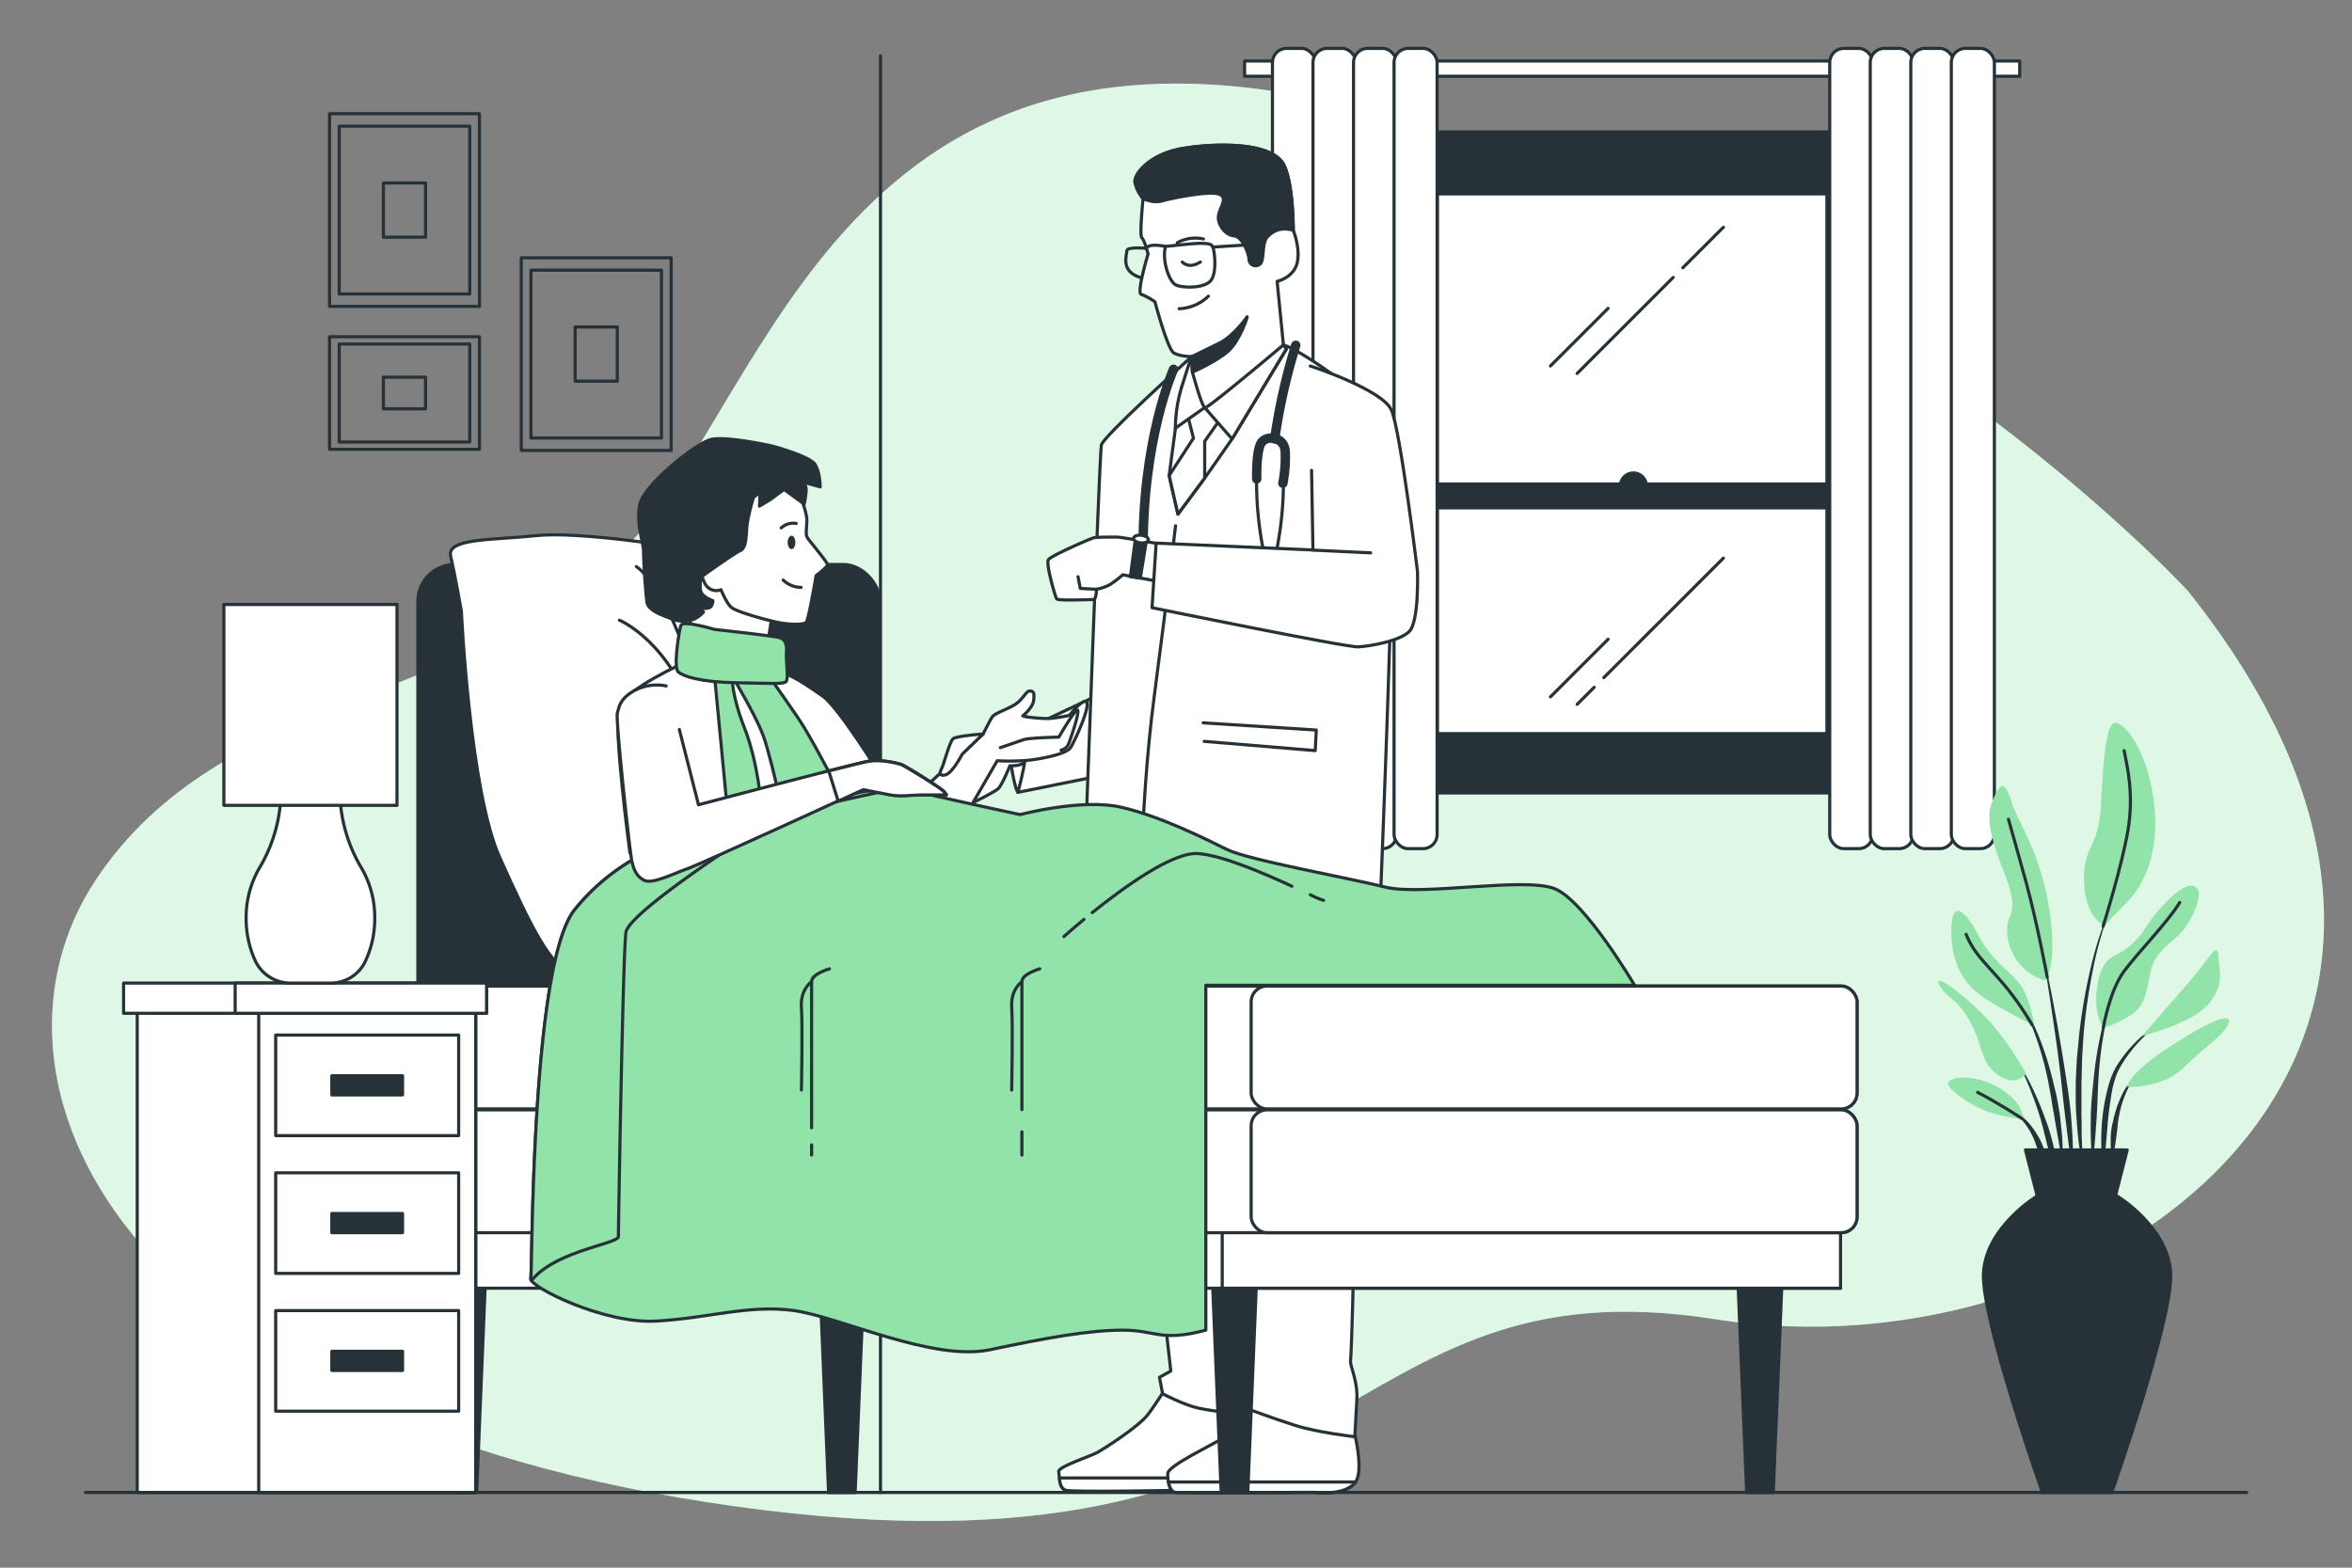 <svg xmlns="http://www.w3.org/2000/svg" viewBox="0 0 750 500"><rect x="0" y="0" width="750" height="500" fill="#808080" stroke="none"/><g id="background-simple"><path d="M697.69,188.52S592.19,73.21,431.09,34,246.27,123.15,200.47,173.8s-129.22,45-170.11,107.13,4.09,171.74,204.45,199.55,188.1-79.33,312.4-59.7S814.64,334.91,697.69,188.52Z" style="fill:#92E3A9"></path><path d="M697.69,188.52S592.19,73.21,431.09,34,246.27,123.15,200.47,173.8s-129.22,45-170.11,107.13,4.09,171.74,204.45,199.55,188.1-79.33,312.4-59.7S814.64,334.91,697.69,188.52Z" style="fill:#fff;opacity:0.7"></path></g><g id="Wall"><line x1="280.77" y1="17.81" x2="280.77" y2="476.01" style="fill:none;stroke:#263238;stroke-linecap:round;stroke-linejoin:round"></line></g><g id="Window"><rect x="451.8" y="53.39" width="137.31" height="189.01" style="fill:#263238;stroke:#263238;stroke-linecap:round;stroke-linejoin:round"></rect><rect x="458.34" y="61.83" width="124.23" height="172.15" style="fill:#fff;stroke:#263238;stroke-linecap:round;stroke-linejoin:round"></rect><line x1="533.55" y1="88.48" x2="502.91" y2="119.11" style="fill:none;stroke:#263238;stroke-linecap:round;stroke-linejoin:round"></line><line x1="549.55" y1="72.48" x2="536.61" y2="85.41" style="fill:none;stroke:#263238;stroke-linecap:round;stroke-linejoin:round"></line><line x1="512.78" y1="98.35" x2="494.4" y2="116.73" style="fill:none;stroke:#263238;stroke-linecap:round;stroke-linejoin:round"></line><line x1="508.36" y1="219.2" x2="502.91" y2="224.64" style="fill:none;stroke:#263238;stroke-linecap:round;stroke-linejoin:round"></line><line x1="549.55" y1="178.01" x2="511.42" y2="216.13" style="fill:none;stroke:#263238;stroke-linecap:round;stroke-linejoin:round"></line><line x1="512.78" y1="203.88" x2="494.4" y2="222.26" style="fill:none;stroke:#263238;stroke-linecap:round;stroke-linejoin:round"></line><path d="M525,155a4.15,4.15,0,1,0-4.15,4.15A4.15,4.15,0,0,0,525,155Z" style="fill:#263238;stroke:#263238;stroke-linecap:round;stroke-linejoin:round"></path><rect x="458.34" y="154.36" width="124.23" height="7.62" style="fill:#263238;stroke:#263238;stroke-linecap:round;stroke-linejoin:round"></rect><rect x="448.57" y="42.09" width="144.58" height="16.15" style="fill:#263238;stroke:#263238;stroke-linecap:round;stroke-linejoin:round"></rect><rect x="448.57" y="236.75" width="144.58" height="16.15" style="fill:#263238;stroke:#263238;stroke-linecap:round;stroke-linejoin:round"></rect><rect x="396.87" y="19.47" width="247.17" height="4.85" style="fill:#fff;stroke:#263238;stroke-linecap:round;stroke-linejoin:round"></rect><rect x="405.76" y="15.43" width="13.73" height="255.24" rx="4.49" style="fill:#fff;stroke:#263238;stroke-linecap:round;stroke-linejoin:round"></rect><rect x="418.68" y="15.43" width="13.73" height="255.24" rx="4.49" style="fill:#fff;stroke:#263238;stroke-linecap:round;stroke-linejoin:round"></rect><rect x="431.61" y="15.43" width="13.73" height="255.24" rx="4.49" style="fill:#fff;stroke:#263238;stroke-linecap:round;stroke-linejoin:round"></rect><rect x="444.53" y="15.43" width="13.73" height="255.24" rx="4.49" style="fill:#fff;stroke:#263238;stroke-linecap:round;stroke-linejoin:round"></rect><rect x="583.46" y="15.43" width="13.73" height="255.24" rx="4.49" style="fill:#fff;stroke:#263238;stroke-linecap:round;stroke-linejoin:round"></rect><rect x="596.38" y="15.43" width="13.73" height="255.24" rx="4.49" style="fill:#fff;stroke:#263238;stroke-linecap:round;stroke-linejoin:round"></rect><rect x="609.31" y="15.43" width="13.73" height="255.24" rx="4.49" style="fill:#fff;stroke:#263238;stroke-linecap:round;stroke-linejoin:round"></rect><rect x="622.23" y="15.43" width="13.73" height="255.24" rx="4.49" style="fill:#fff;stroke:#263238;stroke-linecap:round;stroke-linejoin:round"></rect></g><g id="Plant"><path d="M673,289.64h0a.09.09,0,0,0-.17-.07,120.7,120.7,0,0,0-6.32,19.83A182.7,182.7,0,0,0,663,330l-.5,5.19c-.08.87-.17,1.73-.23,2.6l-.14,2.61c-.08,1.74-.19,3.48-.23,5.22l0,5.22.06,2.61c0,.87.1,1.73.16,2.6.13,1.74.24,3.47.4,5.21.33,3.46.85,6.9,1.39,10.33a.09.09,0,0,0,.09.08.1.1,0,0,0,.09-.1h0c0-1.74-.08-3.47-.12-5.2s-.2-3.46-.18-5.19,0-3.46-.06-5.18l0-2.59,0-2.59,0-5.17.14-5.17.06-2.59c0-.86.1-1.72.14-2.58l.32-5.17a184.43,184.43,0,0,1,2.93-20.51A119.05,119.05,0,0,1,673,289.64Z" style="fill:#263238"></path><path d="M673.74,316.69a.09.09,0,0,0-.06-.11.08.08,0,0,0-.11.05,119.41,119.41,0,0,0-5.86,26.65c-.46,4.53-1,9.06-1,13.61a113.16,113.16,0,0,0,.48,13.65.11.11,0,0,0,.09.09.1.1,0,0,0,.1-.09c.52-4.53.84-9.05,1.16-13.57s.36-9.05.66-13.57A119.76,119.76,0,0,1,670.78,330,123.15,123.15,0,0,1,673.74,316.69Z" style="fill:#263238"></path><path d="M688.74,326.21a.1.1,0,0,0-.13,0,46.15,46.15,0,0,0-10,8.74,40.8,40.8,0,0,0-3.92,5.46l-.8,1.52-.64,1.58c-.22.52-.38,1.06-.55,1.6s-.34,1.08-.48,1.62a64.17,64.17,0,0,0-2.08,13.23,76,76,0,0,0,.5,13.32.08.08,0,0,0,.08.08.08.08,0,0,0,.1-.08l1.14-13.19a117.43,117.43,0,0,1,1.68-13c.11-.53.27-1.05.4-1.57a15.63,15.63,0,0,1,.46-1.56l.54-1.52.69-1.44a38.93,38.93,0,0,1,3.59-5.46,45,45,0,0,1,9.42-9.16h0A.1.1,0,0,0,688.74,326.21Z" style="fill:#263238"></path><path d="M681.48,343.16a14.53,14.53,0,0,0-4.56,5.48,32.24,32.24,0,0,0-2.56,6.71,17.91,17.91,0,0,0-.44,1.75l-.42,1.75a30.63,30.63,0,0,0-.44,3.56c0,1.2,0,2.4,0,3.59a33,33,0,0,0,.47,3.56s0,.07.07.07a.09.09,0,0,0,.11-.07,33.67,33.67,0,0,0,.64-3.51c.18-1.16.36-2.31.5-3.47s.32-2.29.41-3.45.25-2.31.5-3.44a31.42,31.42,0,0,1,2-6.66,14.84,14.84,0,0,1,3.83-5.72h0a.09.09,0,0,0,0-.12A.08.08,0,0,0,681.48,343.16Z" style="fill:#263238"></path><path d="M660.44,356.37c-.49-5.86-1.46-11.65-2.37-17.45s-1.92-11.57-3-17.34-2.25-11.51-3.49-17.24a.1.1,0,0,0-.11-.07.09.09,0,0,0-.07.11q1.5,8.65,2.76,17.35c.88,5.79,1.71,11.59,2.44,17.4s1.28,11.63,2,17.43L660.77,374a.08.08,0,0,0,.08.08.08.08,0,0,0,.1-.08c.07-1.47.07-2.94.1-4.41s-.06-2.94-.08-4.41C660.91,362.23,660.66,359.3,660.44,356.37Z" style="fill:#263238"></path><path d="M656.93,356.28c-.31-2.32-.74-4.62-1.18-6.92l-.82-3.42c-.27-1.14-.53-2.28-.86-3.41a96.38,96.38,0,0,0-4.48-13.31l-.7-1.61-.78-1.58c-.5-1.06-1.1-2.07-1.66-3.1a26.51,26.51,0,0,0-4.23-5.6.09.09,0,1,0-.13.13h0A26,26,0,0,1,646,323.2c.51,1,1,2.07,1.48,3.14l.69,1.59.61,1.63a96.31,96.31,0,0,1,3.9,13.32c.53,2.25.89,4.55,1.32,6.82l.55,3.44c.2,1.14.44,2.27.6,3.42.37,2.29.79,4.57,1.19,6.86s.77,4.59,1.26,6.89a.09.09,0,0,0,.09.07.09.09,0,0,0,.09-.09q0-3.51-.16-7C657.45,360.94,657.18,358.61,656.93,356.28Z" style="fill:#263238"></path><path d="M652.09,356.58c-1.09-3.07-2.34-6.08-3.71-9a81.3,81.3,0,0,0-4.67-8.55.11.11,0,0,0-.12,0,.1.1,0,0,0,0,.13,81.17,81.17,0,0,1,4,8.82c1.19,3,2.26,6,3.16,9.12s1.57,6.23,2.39,9.32,1.56,6.23,2.51,9.36a.1.1,0,0,0,.09.07.09.09,0,0,0,.09-.09,46.13,46.13,0,0,0-.91-9.74A61.22,61.22,0,0,0,652.09,356.58Z" style="fill:#263238"></path><path d="M651.89,366.82a21.35,21.35,0,0,0-2.58-5.41,22.82,22.82,0,0,0-3.75-4.66,17.19,17.19,0,0,0-2.39-1.8,9.6,9.6,0,0,0-2.71-1.22.08.08,0,0,0-.1,0,.1.1,0,0,0,0,.12h0a13.45,13.45,0,0,1,4.49,3.49,21.06,21.06,0,0,1,3.13,4.74c.89,1.68,1.35,3.54,2.12,5.27.34.89.68,1.78,1.08,2.67a21.94,21.94,0,0,0,1.17,2.71h0a.08.08,0,0,0,.08.05.09.09,0,0,0,.09-.09,21.3,21.3,0,0,0-.11-3C652.33,368.76,652.12,367.79,651.89,366.82Z" style="fill:#263238"></path><path d="M652.25,312.73a16.67,16.67,0,0,1-11.81-12.55c-2.22-10.34,4.92-5.91-1.48-22.15s-4.92-19.92-2.71-24.6,3.45-3.2,5.42,2.95,9.1,15.75,11.81,33.71S652.25,312.73,652.25,312.73Z" style="fill:#92E3A9"></path><path d="M671.19,295.26S664.8,293,664.55,281s4.67-9.6,5.41-24.61,1.72-25.58,4.43-25.83,9.84,7.38,12.3,24.11-3.2,27.8-8.12,32.72S671.19,295.26,671.19,295.26Z" style="fill:#92E3A9"></path><path d="M648.8,327.24s-1.47-8.86-4.43-13-9.35-7.87-13.53-16-8.86-12.06-8.61-.49,5.41,17.47,11.81,21.4S648.8,327.24,648.8,327.24Z" style="fill:#92E3A9"></path><path d="M646.1,342.5s-5.91-11.32-14.52-19.69-15.5-12.54-13-8.36,5.41,3.93,9.6,11.32,3,12.79,8.85,17S646.1,342.5,646.1,342.5Z" style="fill:#92E3A9"></path><path d="M645.36,357c-.25-.74-.49-6.15-8.86-10.58s-16.24-2.7-15.25-.49,6.15,5.91,11.31,8.12S645.36,357,645.36,357Z" style="fill:#92E3A9"></path><path d="M670.7,327.73S667,323.06,669,313.22s6.39-7.38,11.32-12.55,3.93-5.91,8.85-11.32,9.35-8.36,11.32-6.15-1,9.1-3.94,13-7.62,5.91-9.84,10.83-1.23,12.79-6.89,16.48S670.7,327.73,670.7,327.73Z" style="fill:#92E3A9"></path><path d="M683,330.44s8.86-10.09,15.26-17.47,8.85-13,9.1-8.12,2.21,8.86-3,15.26S683,330.44,683,330.44Z" style="fill:#92E3A9"></path><path d="M678.33,346.68s-.25-3.94,13.78-13,19.92-10.83,18.45-7.14-7.63,7.39-14.27,14S678.33,346.68,678.33,346.68Z" style="fill:#92E3A9"></path><path d="M652.83,311.68s-3.29-17.65-6.73-30.2-5.66-20.18-5.66-20.18" style="fill:none;stroke:#263238;stroke-linecap:round;stroke-linejoin:round"></path><path d="M670.63,295.44s6-19.13,7.94-30.69-.24-20.18-1.23-25.34" style="fill:none;stroke:#263238;stroke-linecap:round;stroke-linejoin:round"></path><path d="M648,326.87A93,93,0,0,0,639,314c-5.41-6.4-9.59-9.85-12.05-16" style="fill:none;stroke:#263238;stroke-linecap:round;stroke-linejoin:round"></path><path d="M670.7,327.73s2-11.81,6.64-18,14-15.74,17.72-21.89" style="fill:none;stroke:#263238;stroke-linecap:round;stroke-linejoin:round"></path><path d="M644.78,356.74s-8.28-5.39-14.18-8.34" style="fill:none;stroke:#263238;stroke-linecap:round;stroke-linejoin:round"></path><path d="M692.18,406.34c-.55-14.93-17.14-24.89-17.14-24.89H649.62s-16.59,10-17.14,24.89S651.28,476,651.28,476h22.1S692.74,421.27,692.18,406.34Z" style="fill:#263238;stroke:#263238;stroke-linecap:round;stroke-linejoin:round"></path><polygon points="678.32 366.77 645.88 366.77 649.62 381.45 674.57 381.45 678.32 366.77" style="fill:#263238;stroke:#263238;stroke-linecap:round;stroke-linejoin:round"></polygon></g><g id="Pictures"><rect x="105.08" y="36.27" width="47.8" height="61.45" style="fill:none;stroke:#263238;stroke-linecap:round;stroke-linejoin:round"></rect><rect x="108.17" y="40.24" width="41.62" height="53.52" style="fill:none;stroke:#263238;stroke-linecap:round;stroke-linejoin:round"></rect><rect x="122.26" y="58.36" width="13.44" height="17.28" style="fill:none;stroke:#263238;stroke-linecap:round;stroke-linejoin:round"></rect><rect x="166.22" y="82.21" width="47.8" height="61.45" style="fill:none;stroke:#263238;stroke-linecap:round;stroke-linejoin:round"></rect><rect x="169.31" y="86.17" width="41.62" height="53.52" style="fill:none;stroke:#263238;stroke-linecap:round;stroke-linejoin:round"></rect><rect x="183.4" y="104.29" width="13.44" height="17.28" style="fill:none;stroke:#263238;stroke-linecap:round;stroke-linejoin:round"></rect><rect x="105.08" y="107.4" width="47.8" height="35.9" style="fill:none;stroke:#263238;stroke-linecap:round;stroke-linejoin:round"></rect><rect x="108.17" y="109.72" width="41.62" height="31.26" style="fill:none;stroke:#263238;stroke-linecap:round;stroke-linejoin:round"></rect><rect x="122.26" y="120.3" width="13.44" height="10.09" style="fill:none;stroke:#263238;stroke-linecap:round;stroke-linejoin:round"></rect></g><g id="Characters"><polygon points="349.84 221.86 321.12 235.39 324.59 252.7 353.34 246.93 349.84 221.86" style="fill:#fff;stroke:#263238;stroke-linecap:round;stroke-linejoin:round"></polygon><path d="M324.59,252.7s4.4-15.86,1.82-16.78a12.28,12.28,0,0,0-5.29-.53S323.15,251.09,324.59,252.7Z" style="fill:#fff;stroke:#263238;stroke-linecap:round;stroke-linejoin:round"></path><path d="M310.44,255.9s6.61-3.22,7.86-4.36,3.74-7.31,3.74-7.31,4.78.21,4.37-1.63-7.54-4.77-12.09-2-7.23,14.78-7.23,14.78S307,257.75,310.44,255.9Z" style="fill:#fff;stroke:#263238;stroke-linecap:round;stroke-linejoin:round"></path><path d="M292.6,253.24l20.9-19.15s2.08-4.14,2.88-5.39,4.64-2.34,7.28-4,3.52-4.45,4.84-4.32,1.31,1,1.11,3-2.86,4.53-3.43,4.87,5.84,1,8.39.91a50.93,50.93,0,0,0,6.45-1s4.68-6,5.55-4.05-3.9,12.3-5.17,14.31-8.5,3.43-12.89,4a71.19,71.19,0,0,1-10.52.22l-9.61,16.6Z" style="fill:#fff;stroke:#263238;stroke-linecap:round;stroke-linejoin:round"></path><path d="M319,238.45l7.4-2.53c1.8-.63,11.24-.82,11.24-.82s5.74-9.91,6.06-8.47-2.3,8.92-2.84,10.33a3.39,3.39,0,0,1-2.5,2.29" style="fill:#fff;stroke:#263238;stroke-linecap:round;stroke-linejoin:round"></path><path d="M372.68,441.21s-3.6,5.9-6.55,9.84-13.78,10.82-16.07,12.13-12.79,4.59-12.46,6.23,0,5.25,2.29,5.9,37.06,0,37.06,0h23.28s1.31-8.85.65-13.11S396,448.1,396,448.1Z" style="fill:#fff;stroke:#263238;stroke-linecap:round;stroke-linejoin:round"></path><path d="M400.7,471.38H337.81c.17,1.64.51,3.48,2.08,3.93,2.3.66,37.06,0,37.06,0h23.28S400.48,473.63,400.7,471.38Z" style="fill:#fff;stroke:#263238;stroke-linecap:round;stroke-linejoin:round"></path><path d="M352.68,297.26s7.54,43.94,10.17,56.4,10.49,83.62,10.49,83.62l-3.61,2,1,5.25s6.88,3.61,11.47,4.59,15.74,2.3,15.74,2.3l4.27-4.27s3.93-11.8,1.31-31.48-7.22-76.4-6.56-85.58.33-23.94.33-23.94S360.88,300.54,352.68,297.26Z" style="fill:#fff;stroke:#263238;stroke-linecap:round;stroke-linejoin:round"></path><path d="M399.24,445.77s-5.9,10.49-9.18,12.79-17.7,8.85-17.7,11.47.65,5.58,2.29,5.91,44.27,0,44.27,0,9.51,1.31,13.12-2.95-1.32-20.66-1.32-20.66Z" style="fill:#fff;stroke:#263238;stroke-linecap:round;stroke-linejoin:round"></path><path d="M432,473l.23-.33H372.59c.32,1.67,1,3.06,2.06,3.28,1.64.32,44.27,0,44.27,0S428.43,477.25,432,473Z" style="fill:#fff;stroke:#263238;stroke-linecap:round;stroke-linejoin:round"></path><path d="M385.8,303.13s2.62,40.66,6.23,58.37,6.89,74.43,6.89,74.43-2.3,3.61-2.3,4.59,1.31,8.86,1.31,8.86,7.87,2.95,15.09,5.24,19,3.61,19,3.61.32-5.57.65-11.81-2.29-10.82-2-12.46,2.3-60.33,0-73.12-2.62-12.13-2.62-17,3.28-48.53,3.28-48.53S402.85,306.41,385.8,303.13Z" style="fill:#fff;stroke:#263238;stroke-linecap:round;stroke-linejoin:round"></path><path d="M380,113.74s-28.14,25.34-28.79,28.19-6.14,156-6.14,156,28.05,9.86,52.59,9.86a93.49,93.49,0,0,0,42.06-9.86s6.58-155.78,3.95-161.7S415.21,111.54,409.16,110,386.43,110.76,380,113.74Z" style="fill:#fff;stroke:#263238;stroke-linecap:round;stroke-linejoin:round"></path><polyline points="383.66 230.54 419.73 232.84 419.4 239.4 383.98 236.45" style="fill:none;stroke:#263238;stroke-linecap:round;stroke-linejoin:round"></polyline><path d="M374.86,167.7s-1.92,17-6.84,54.69S363.65,299,363.65,299" style="fill:#fff;stroke:#263238;stroke-linecap:round;stroke-linejoin:round"></path><path d="M374.82,136.57l-2,15.09L375.61,164l8.54-11.51L392.88,140l17.28-28.59-15.49-3L376.8,123.47S375,135,374.82,136.57Z" style="fill:#fff;stroke:#263238;stroke-linecap:round;stroke-linejoin:round"></path><polygon points="378.59 132.01 380.57 139.75 372.83 151.66 375.61 163.97 384.15 152.46 384.15 140.74 389.31 133.4 384.74 124.27 378.59 132.01" style="fill:#fff;stroke:#263238;stroke-linecap:round;stroke-linejoin:round"></polygon><path d="M384.15,130l-9.33,6.55a44.68,44.68,0,0,1,2-13.1c2.19-7.15,3.18-9.73,3.18-9.73l27-5,2.18,1.19,1,1.39L392.88,140Z" style="fill:#fff;stroke:#263238;stroke-linecap:round;stroke-linejoin:round"></path><path d="M364.5,63.32s-1.2,11.91-.4,12.51,2,5.16,2,5.16-3.77,12.5-2.18,12.9a19.1,19.1,0,0,1,4.37,2.38s4,15.09,6,16.28,5.76,1.19,5.76,1.19l.2,5s3,11.11,4,11.31,25-20.05,25-20.05l-2-20.25s5.16-1.19,6.35-5.75-1.19-10.53-1.19-10.53.09-14.71-3-20.84c-3.77-7.54-22.63-7-32.76-5.16s-15.08,8.14-14.69,10.72A12.63,12.63,0,0,0,364.5,63.32Z" style="fill:#fff;stroke:#263238;stroke-linecap:round;stroke-linejoin:round"></path><path d="M409.36,52.6c-3.77-7.54-22.63-7-32.76-5.16s-15.08,8.14-14.69,10.72a12.63,12.63,0,0,0,2.59,5.16s3.17,1.59,5.95.79,15.09-3.37,18.26-2.18,0,4.37-.19,7.15,2.38,6,5,6.15,4.76,5.76,4.76,7.54a2.11,2.11,0,0,0,3.58,1.39c1.39-1.19.39-6.75,2.38-8.73s4.37-3,8.14-2C412.34,73.44,412.43,58.73,409.36,52.6Z" style="fill:#263238;stroke:#263238;stroke-linecap:round;stroke-linejoin:round"></path><path d="M380,113.74s4.57-2.18,8.93-4.36,8.34-7.75,8.74-8.34-2.19,7.34-5.76,10.72-11.71,6.95-11.71,6.95Z" style="fill:#263238;stroke:#263238;stroke-linecap:round;stroke-linejoin:round"></path><path d="M376,98.46a14.1,14.1,0,0,0,9.33-4" style="fill:none;stroke:#263238;stroke-linecap:round;stroke-linejoin:round"></path><path d="M371.64,78.61s8.54-1,11.12-1,3.57.2,4,1.19,1.39,7.35-.4,10.33S377.2,91.91,375,90.91,370.45,83,371.64,78.61Z" style="fill:none;stroke:#263238;stroke-linecap:round;stroke-linejoin:round"></path><line x1="386.73" y1="78.8" x2="402.41" y2="77.81" style="fill:none;stroke:#263238;stroke-linecap:round;stroke-linejoin:round"></line><path d="M371.64,78.61s-5.16-1.2-6.15.59c0,0-6.16-.59-6.16.79s-2.18,6.56,4.37,8.54" style="fill:none;stroke:#263238;stroke-linecap:round;stroke-linejoin:round"></path><path d="M377,83.57s2,2.38,5.76,0" style="fill:none;stroke:#263238;stroke-linecap:round;stroke-linejoin:round"></path><path d="M375.41,77.41a12,12,0,0,1,8.34-1.19" style="fill:none;stroke:#263238;stroke-linecap:round;stroke-linejoin:round"></path><path d="M413.18,110.14A192.92,192.92,0,0,0,406.47,140" style="fill:none;stroke:#263238;stroke-linecap:round;stroke-linejoin:round;stroke-width:3px"></path><path d="M403.76,181a5.65,5.65,0,0,1-3.88-1.18" style="fill:none;stroke:#263238;stroke-linecap:round;stroke-linejoin:round;stroke-width:3px"></path><path d="M409.21,150a112.49,112.49,0,0,1-3,29.56,3.58,3.58,0,0,1-2.43,1.42" style="fill:none;stroke:#263238;stroke-linecap:round;stroke-linejoin:round"></path><path d="M406.19,181a5.65,5.65,0,0,0,3.88-1.18" style="fill:none;stroke:#263238;stroke-linecap:round;stroke-linejoin:round;stroke-width:3px"></path><path d="M400.74,150a112.49,112.49,0,0,0,3,29.56,3.58,3.58,0,0,0,2.43,1.42" style="fill:none;stroke:#263238;stroke-linecap:round;stroke-linejoin:round"></path><path d="M400.74,152.74s-.24-8.87,1.44-11.47,7.27-2.05,7.64,2.6a44,44,0,0,1-.74,10.26" style="fill:none;stroke:#263238;stroke-linecap:round;stroke-linejoin:round;stroke-width:3px"></path><path d="M374.22,117.78s-10.24,22.57-9.68,59.66" style="fill:none;stroke:#263238;stroke-linecap:round;stroke-linejoin:round;stroke-width:3px"></path><path d="M372.22,173.92s-14.68-2.63-16-2.63-6.57,0-7.44.22-13.59,5.69-14.47,7,2.2,11.83,2.63,12.49,10.52.22,11.62.22,1.09-3.29,1.09-3.29a14.3,14.3,0,0,0,4.38-1.53,35.71,35.71,0,0,0,4-3.07l11.83,2.19Z" style="fill:#fff;stroke:#263238;stroke-linecap:round;stroke-linejoin:round"></path><polyline points="349.65 187.94 344.48 187.68 343.76 183.94" style="fill:none;stroke:#263238;stroke-linecap:round;stroke-linejoin:round"></polyline><polygon points="362.03 172.14 360.45 183.94 363.62 184.37 365.49 172.86 362.03 172.14" style="fill:#263238;stroke:#263238;stroke-linecap:round;stroke-linejoin:round"></polygon><path d="M366.19,172.2c-.08.67-1.19,1.09-2.5.94s-2.29-.81-2.22-1.48,1.2-1.1,2.5-.95S366.27,171.52,366.19,172.2Z" style="fill:#fff;stroke:#263238;stroke-linecap:round;stroke-linejoin:round"></path><path d="M418.23,150l.44,25.41-50-2.19-1.31,20.6s62,12.7,65.73,12.49,12.93-1.76,16.21-4.82S452,182.24,452,182.24s-5.47-45.13-8.32-51.49-25-13.8-25.86-14" style="fill:#fff;stroke:#263238;stroke-linecap:round;stroke-linejoin:round"></path><line x1="418.67" y1="175.45" x2="437.07" y2="176.33" style="fill:none;stroke:#263238;stroke-linecap:round;stroke-linejoin:round"></line><rect x="133.25" y="180.03" width="147.34" height="159.87" rx="11.76" style="fill:#263238;stroke:#263238;stroke-linecap:round;stroke-linejoin:round"></rect><polygon points="151.99 476.01 143.52 476.01 140.69 407.65 154.82 407.65 151.99 476.01" style="fill:#263238;stroke:#263238;stroke-linecap:round;stroke-linejoin:round"></polygon><polygon points="272.69 476.01 264.22 476.01 261.39 407.65 275.52 407.65 272.69 476.01" style="fill:#263238;stroke:#263238;stroke-linecap:round;stroke-linejoin:round"></polygon><polygon points="397.89 476.01 389.41 476.01 386.59 407.65 400.71 407.65 397.89 476.01" style="fill:#263238;stroke:#263238;stroke-linecap:round;stroke-linejoin:round"></polygon><polygon points="565.45 476.01 556.98 476.01 554.15 407.65 568.28 407.65 565.45 476.01" style="fill:#263238;stroke:#263238;stroke-linecap:round;stroke-linejoin:round"></polygon><rect x="132.35" y="388.39" width="454.55" height="22.47" style="fill:#fff;stroke:#263238;stroke-linecap:round;stroke-linejoin:round"></rect><rect x="389.74" y="388.39" width="197.16" height="22.47" style="fill:#fff;stroke:#263238;stroke-linecap:round;stroke-linejoin:round"></rect><rect x="127.42" y="314.5" width="464.75" height="39.18" rx="5.07" style="fill:#fff;stroke:#263238;stroke-linecap:round;stroke-linejoin:round"></rect><rect x="127.42" y="353.98" width="464.75" height="39.18" rx="5.07" style="fill:#fff;stroke:#263238;stroke-linecap:round;stroke-linejoin:round"></rect><rect x="398.96" y="314.5" width="193.21" height="39.18" rx="5.07" style="fill:#fff;stroke:#263238;stroke-linecap:round;stroke-linejoin:round"></rect><rect x="398.96" y="353.98" width="193.21" height="39.18" rx="5.07" style="fill:#fff;stroke:#263238;stroke-linecap:round;stroke-linejoin:round"></rect><path d="M215.82,174.48s-31.29-5.1-44.9-3.64-28.57.72-27.21,6.55,3.4,17.47,3.4,17.47,2.72,57.53,12.25,78.65,16.32,35.68,23.81,37.13,56.46-7.28,56.46-7.28,13.61,0,15-11.65S249,230.2,239,205.79s-4.1-28.26-10.89-33.43S215.82,174.48,215.82,174.48Z" style="fill:#fff;stroke:#263238;stroke-linecap:round;stroke-linejoin:round"></path><path d="M197.51,197.81s16.65,6.75,24.75,33.3" style="fill:none;stroke:#263238;stroke-linecap:round;stroke-linejoin:round"></path><path d="M202.91,180.71s9.45,5.4,19.35,38.25" style="fill:none;stroke:#263238;stroke-linecap:round;stroke-linejoin:round"></path><path d="M218.11,211.44s-18.5,8.2-20.61,14.09S200.87,272,200.87,272s60.33-22.07,69.79-22.71,10.72-1.05,10.72-1.05-13.87-22.7-19.13-26.28-8.62-6.09-14.08-8S225.67,210.6,218.11,211.44Z" style="fill:#fff;stroke:#263238;stroke-linecap:round;stroke-linejoin:round"></path><path d="M246.37,195.06l-1.89,12.4-24.6-4.83.63-10.51s.63-11.15,1.05-12.2,2.53-1.47,5.89-.84,14.93,8.83,14.93,8.83Z" style="fill:#fff;stroke:#263238;stroke-linecap:round;stroke-linejoin:round"></path><path d="M255.06,157.61s2.07,5.58,2.2,7.78-.51,4.92.13,6,6.48,7.91,6.48,8.69-3.62,3.5-3.62,3.5-2.38,14-3.16,14.88-5.53.8-9.29,0-13.09-3.37-14.65-4.79-3.24-5.58-3.24-5.58a4,4,0,0,1-3.88-.52c-2.08-1.42-2.6-6.09-2.6-6.09s7.39-7.52,7.65-11,.78-12.05,7.26-15.55S253.7,154.46,255.06,157.61Z" style="fill:#fff;stroke:#263238;stroke-linecap:round;stroke-linejoin:round"></path><path d="M249.75,185a8.25,8.25,0,0,0,5.7,2.34" style="fill:none;stroke:#263238;stroke-linecap:round;stroke-linejoin:round"></path><path d="M249.1,168.37a5.75,5.75,0,0,1,4.79-1.43" style="fill:none;stroke:#263238;stroke-linecap:round;stroke-linejoin:round"></path><path d="M253.63,173c0,1.18-.55,2.14-1.23,2.14s-1.23-1-1.23-2.14.55-2.14,1.23-2.14S253.63,171.79,253.63,173Z" style="fill:#263238"></path><path d="M240.27,158.64s-1.92,6.38-2.13,9.56-.21,6.59-2.13,7.44-12.32,8.29-12.32,8.29-1.28,4.47.63,5.95a8.39,8.39,0,0,0,3,1.7s0,2.13-1.49,2.34-3.4.43-3.4.43l1.91.85a9.16,9.16,0,0,1-3.18,2.34,9.92,9.92,0,0,1-6.59,0c-2.55-1.07-7.87-2.55-8.29-5.53s-1.06-12.75-1.06-15.94-2.34-8.5-1.28-14.88,17.85-19.77,22.74-21,19.77,2.12,19.77,2.12,11.69,3.19,13.39,5.74,1.7,7.23,1.7,7.23L256,153.75a3.35,3.35,0,0,1,1.07,2.55,26.06,26.06,0,0,1-.64,4.47L250,156.09s-3.4,2.55-4,3-3.82,2.33-3.82,2.33l.21-4.46Z" style="fill:#263238;stroke:#263238;stroke-linecap:round;stroke-linejoin:round"></path><path d="M227.54,212.35l4.65,48.58,10.56-3.8s-.84-13.52-5.49-25.35-3.8-18.16-3.8-18.16Z" style="fill:#92E3A9;stroke:#263238;stroke-linecap:round;stroke-linejoin:round"></path><path d="M230.76,211.11s9.71,15.63,12.67,23.66,9.3,38.44,9.3,38.44l22.81-5.06s-14.79-30-21.13-39.29S242.59,212,242.59,212Z" style="fill:#92E3A9;stroke:#263238;stroke-linecap:round;stroke-linejoin:round"></path><path d="M227.87,200.74s-10.09-3-10.72-1.32-2.52,13.61-.84,14.93,6.73,3.22,18.71,3.41,15.14.56,15.77-.57-.21-6.43,0-9.27-.63-4-2.11-4.53S227.87,200.74,227.87,200.74Z" style="fill:#92E3A9;stroke:#263238;stroke-linecap:round;stroke-linejoin:round"></path><path d="M325.29,259.81s-27-5.78-36.59-8.19-50.55,10.59-61.62,13-29.85,8.18-43.82,25.52-13.48,115.32-14,117.73,23.11,14.44,40,13.48,29.37-5.3,43.81-3.37,44.3,16.37,62.59,12.51,31.77-6.25,42.37-6.25,12,3.85,26.48,0v-110H521.23s-15.88-27-25.51-30.81-42.37,2.4-53.92-.49-43.81-8.66-50.55-12-21.19-10.59-33.71-13.48S325.29,259.81,325.29,259.81Z" style="fill:#92E3A9;stroke:#263238;stroke-linecap:round;stroke-linejoin:round"></path><path d="M417.83,285.38a28,28,0,0,0,4.23,1.79" style="fill:none;stroke:#263238;stroke-linecap:round;stroke-linejoin:round"></path><path d="M348.29,291.07c10-8,25.66-19.45,33.81-18.83,7.79.6,20.81,6.24,29.87,10.41" style="fill:none;stroke:#263238;stroke-linecap:round;stroke-linejoin:round"></path><path d="M339.25,298.72s2.52-2.28,6.4-5.5" style="fill:none;stroke:#263238;stroke-linecap:round;stroke-linejoin:round"></path><path d="M286.42,251.34c-12.58-.47-49,11-59.34,13.28C216,267,197.23,272.8,183.26,290.14s-13.48,115.32-14,117.73a.84.84,0,0,0,.22.59c7.4-9.45,27.71-11.76,27.71-14.07,0-2.89,1.44-89.81,2.4-97s50.07-38,50.07-38Z" style="fill:#92E3A9;stroke:#263238;stroke-linecap:round;stroke-linejoin:round"></path><path d="M216.63,232.68l6.1,24S273,243.4,277,242.77s9,.63,10.3,1,12.82,7.57,13.67,8.62l.84,1.05H294c-3.37,0-6.73.63-10.09,0s-8.62-1.68-8.62-1.68S224,275.35,219.37,277s-11.35,5.05-13.88,3.79-3.36-3.37-4-6.1-5.26-45.41-4.63-47.3.63-4.41,5.47-7.15a15.28,15.28,0,0,1,10.09-1.47" style="fill:#fff;stroke:#263238;stroke-linecap:round;stroke-linejoin:round"></path><path d="M300.94,252.44c-.85-1.05-12.41-8.2-13.67-8.62s-6.31-1.68-10.3-1c-1.15.18-6.16,1.41-12.7,3.07l3,9.63,8-3.66s5.25,1.05,8.62,1.68,6.72,0,10.09,0h7.78Z" style="fill:#fff;stroke:#263238;stroke-linecap:round;stroke-linejoin:round"></path><path d="M313.5,234.09s-8.48.62-9.57,1.51-2.94,8-3.53,9.2-1.29,2.88,1,2.37,5.41-6.61,5.41-6.61Z" style="fill:#fff;stroke:#263238;stroke-linecap:round;stroke-linejoin:round"></path><path d="M325.86,361v7.4" style="fill:none;stroke:#263238;stroke-linecap:round;stroke-linejoin:round"></path><path d="M331.55,309s-5.69,1.63-5.69,4.07v40.82" style="fill:none;stroke:#263238;stroke-linecap:round;stroke-linejoin:round"></path><path d="M325.86,313.11s-3.65,2.44-3.25,8.13,0,26.42,0,26.42" style="fill:none;stroke:#263238;stroke-linecap:round;stroke-linejoin:round"></path><path d="M258.8,365.14v3.24" style="fill:none;stroke:#263238;stroke-linecap:round;stroke-linejoin:round"></path><path d="M264.49,309s-5.69,1.63-5.69,4.07V359.7" style="fill:none;stroke:#263238;stroke-linecap:round;stroke-linejoin:round"></path><path d="M258.8,313.11s-3.66,2.44-3.25,8.13,0,26.42,0,26.42" style="fill:none;stroke:#263238;stroke-linecap:round;stroke-linejoin:round"></path></g><g id="Furniture"><rect x="43.76" y="318.65" width="107.92" height="157.36" style="fill:#fff;stroke:#263238;stroke-linecap:round;stroke-linejoin:round"></rect><rect x="82.5" y="318.65" width="69.19" height="157.36" style="fill:#fff;stroke:#263238;stroke-linecap:round;stroke-linejoin:round"></rect><rect x="87.91" y="330.12" width="58.35" height="32.08" style="fill:#fff;stroke:#263238;stroke-linecap:round;stroke-linejoin:round"></rect><rect x="105.82" y="343.1" width="22.54" height="6.11" style="fill:#263238;stroke:#263238;stroke-linecap:round;stroke-linejoin:round"></rect><rect x="87.91" y="374.06" width="58.35" height="32.08" style="fill:#fff;stroke:#263238;stroke-linecap:round;stroke-linejoin:round"></rect><rect x="105.82" y="387.04" width="22.54" height="6.11" style="fill:#263238;stroke:#263238;stroke-linecap:round;stroke-linejoin:round"></rect><rect x="87.91" y="418" width="58.35" height="32.08" style="fill:#fff;stroke:#263238;stroke-linecap:round;stroke-linejoin:round"></rect><rect x="105.82" y="430.98" width="22.54" height="6.11" style="fill:#263238;stroke:#263238;stroke-linecap:round;stroke-linejoin:round"></rect><rect x="39.41" y="313.54" width="115.74" height="9.64" style="fill:#fff;stroke:#263238;stroke-linecap:round;stroke-linejoin:round"></rect><rect x="74.99" y="313.54" width="80.17" height="9.64" style="fill:#fff;stroke:#263238;stroke-linecap:round;stroke-linejoin:round"></rect><path d="M105.4,313.54a12.16,12.16,0,0,0,11-6.73,32,32,0,0,0,3.1-13.94,31.32,31.32,0,0,0-4.36-16.25,48.6,48.6,0,0,1-6.77-25.31v-.51h1a2.23,2.23,0,0,0,2.25-1.92,2.15,2.15,0,0,0-2.13-2.37H88.63a2.23,2.23,0,0,0-2.25,1.93,2.14,2.14,0,0,0,2.13,2.36h1.1v.51a48.59,48.59,0,0,1-6.76,25.31,31.32,31.32,0,0,0-4.36,16.25,32.24,32.24,0,0,0,2.87,13.47,12.4,12.4,0,0,0,11.24,7.2Z" style="fill:#fff;stroke:#263238;stroke-linecap:round;stroke-linejoin:round"></path><rect x="71.39" y="192.79" width="55.2" height="64.07" style="fill:#fff;stroke:#263238;stroke-linecap:round;stroke-linejoin:round"></rect></g><g id="Floor"><line x1="27.23" y1="476.01" x2="716.42" y2="476.01" style="fill:none;stroke:#263238;stroke-linecap:round;stroke-linejoin:round"></line></g></svg>
